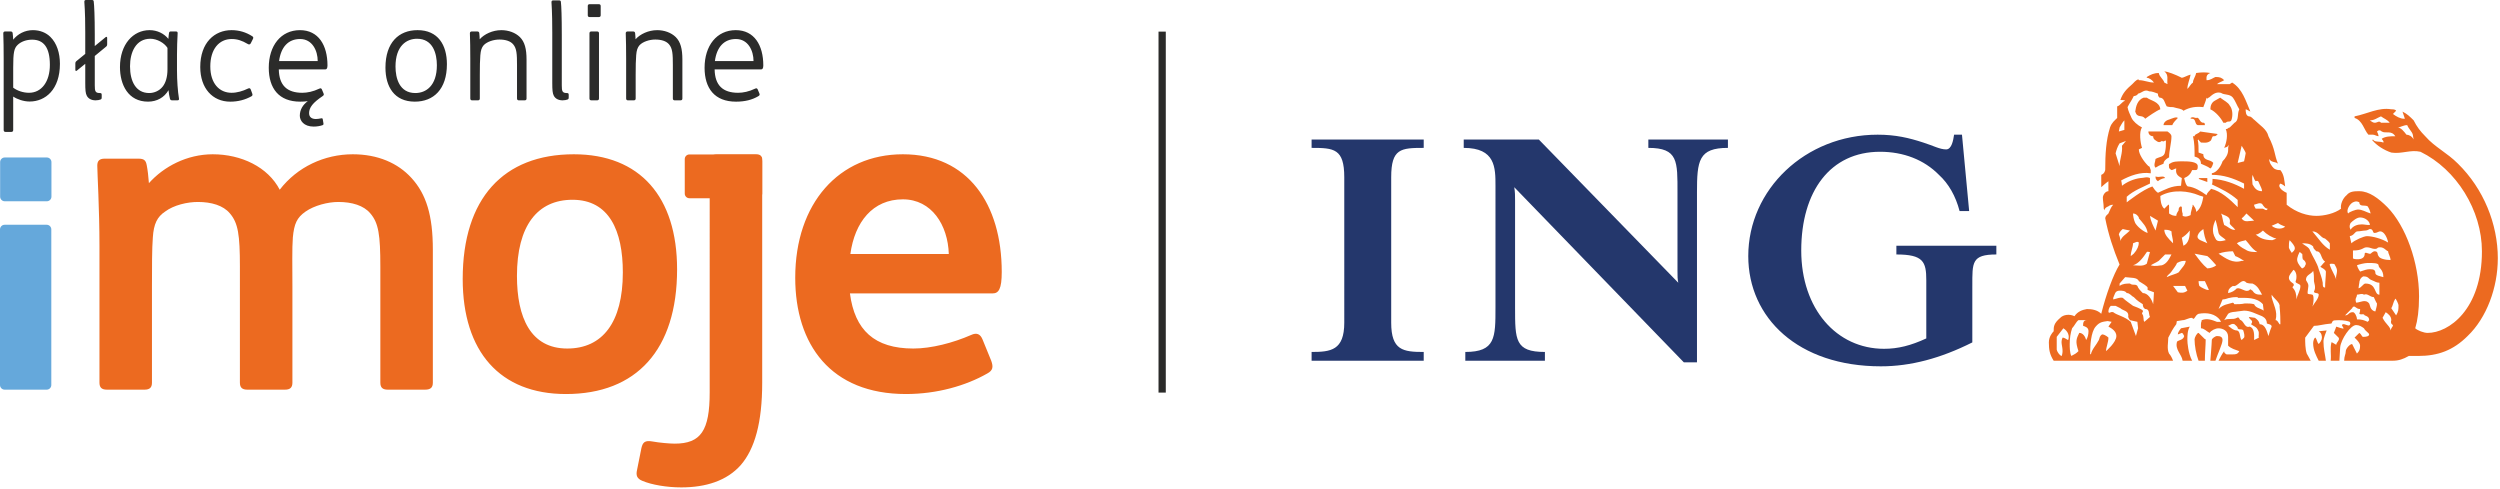 <svg xmlns="http://www.w3.org/2000/svg" viewBox="0 0 501 98"><rect width="100%" height="100%" fill="none"></rect><defs><clipPath id="a"><path d="M0 595.28h841.89V0H0z"></path></clipPath></defs><g class="currentLayer"><g stroke-width="0" clip-path="url(#a)"><path fill="#ec6a20" d="M42.641 30.917c5.699 0 11.048 2.543 13.415 7.103 3.507-4.56 8.943-7.103 14.641-7.103 4.999 0 9.032 1.753 11.749 4.735 2.981 3.244 4.296 7.541 4.296 14.379v26.655c0 .964-.437 1.403-1.577 1.403h-7.453c-1.052 0-1.491-.439-1.491-1.403V53.45c0-6.4-.351-8.768-2.016-10.697-1.315-1.577-3.683-2.279-6.4-2.279-2.105 0-4.823.701-6.577 1.929-1.753 1.227-2.279 2.455-2.541 5.172-.176 2.192-.088 5.875-.088 9.82V76.685c0 .964-.439 1.403-1.491 1.403h-7.54c-1.052 0-1.491-.439-1.491-1.403V53.45c0-6.4-.351-8.768-2.017-10.697-1.315-1.577-3.681-2.279-6.4-2.279-2.104 0-4.823.613-6.575 1.929-1.58 1.052-2.28 2.455-2.456 5.172-.176 2.192-.176 5.875-.176 9.82V76.685c0 .964-.437 1.403-1.489 1.403h-7.541c-1.052 0-1.491-.439-1.491-1.403V49.242c0-7.365-.437-14.731-.437-16.045 0-.965.437-1.403 1.491-1.403h6.751c1.14 0 1.491.351 1.667 1.315.175.877.349 2.28.437 3.595 2.981-3.332 7.628-5.787 12.801-5.787M128.719 96.358c-1.053-.437-1.316-1.052-1.053-2.192l.877-4.385c.264-1.139.701-1.576 2.192-1.312 1.403.261 3.508.437 4.472.437 5.26 0 7.015-2.632 7.015-10.257V32.354c0-.967.437-1.403 1.491-1.403h7.54c1.051 0 1.491.436 1.491 1.403v44.365c0 7.979-1.491 13.237-4.297 16.483-2.805 3.156-7.015 4.472-11.923 4.472-2.895 0-5.964-.525-7.804-1.316"></path><path fill="#65a8db" d="M9.356 78.088H.927c-.509 0-.927-.417-.927-.925V45.97c0-.509.417-.928.927-.928H9.356c.511 0 .927.419.927.928v31.193c0 .508-.416.925-.927.925M9.383 40.336H.953c-.509 0-.927-.417-.927-.927v-6.923c0-.511.417-.927.927-.927h8.429c.511 0 .927.416.927.927v6.923c0 .509-.416.927-.927.927"></path><path fill="#ec6a20" d="M170.413 50.907h19.728c-.176-5.787-3.42-10.96-9.207-10.96-6.049 0-9.644 4.56-10.521 10.96m-11.048 4.735c0-14.905 8.768-24.725 21.569-24.725 13.064 0 19.815 9.996 19.815 23.585 0 3.42-.613 4.296-1.84 4.296H170.326c.964 7.365 4.909 11.048 12.712 11.048 3.595 0 7.979-1.14 11.573-2.717 1.14-.527 1.841-.176 2.28.876l1.753 4.296c.439 1.227.351 1.929-.789 2.543-4.296 2.455-10.083 4.12-16.307 4.12-15.081 0-22.184-9.907-22.184-23.321M124.816 54.59c0-8.331-2.719-14.556-10.084-14.556-7.013 0-11.135 5.175-11.135 15.257 0 8.328 2.719 14.553 10.083 14.553 7.015 0 11.136-5.172 11.136-15.255m-32.091 1.315c0-16.132 8.155-24.988 22.271-24.988 13.239 0 20.692 8.505 20.692 23.06 0 16.132-8.155 24.987-22.271 24.987-13.24 0-20.692-8.504-20.692-23.059M151.816 39.726h-13.664c-.511 0-.927-.417-.927-.927v-6.921c0-.511.416-.928.927-.928h13.664c.509 0 .928.417.928.928v6.921c0 .509-.419.927-.928.927"></path><path fill="#2b2b2a" d="M6.438 7.95c-1.177 0-2.223.392-2.903 1.045-.732.705-.889 1.569-.889 4.551v4.027c.759.576 1.935 1.02 3.164 1.02 2.537 0 4.184-2.248 4.184-5.596 0-3.504-1.255-5.047-3.556-5.047m.157-1.909c1.439 0 2.667.523 3.504 1.36 1.281 1.255 1.909 3.216 1.909 5.387 0 5.152-2.904 7.557-6.068 7.557-1.203 0-2.484-.444-3.295-.993v6.695c0 .263-.131.392-.392.392h-1.124c-.263 0-.393-.129-.393-.392v-14.2c0-2.013-.025-3.819-.077-5.177 0-.236.129-.367.391-.367H2.096c.288 0 .419.104.445.367.025.235.104.967.104 1.281C3.535 6.825 4.947 6.041 6.595 6.041M18.994 17.129c0 1.151.105 1.516 1.02 1.516.261 0 .367.079.367.34v.524c0 .287-.053.365-.261.444-.184.079-.603.156-.968.156-.863 0-1.464-.365-1.752-.915-.263-.471-.315-1.203-.315-2.563v-3.844l-1.673 1.36c-.157.131-.313.079-.313-.131v-1.256c0-.261.052-.392.26-.549L17.084 10.8V6.537c0-4.655-.183-5.701-.183-6.171 0-.236.079-.367.34-.367h1.177c.235 0 .339.079.365.288.104.811.209 3.06.209 6.589v2.353l2.171-1.777c.157-.131.313-.079.313.131v1.255c0 .261-.052.392-.261.549l-2.223 1.831zM32.594 17.364c.603-.759.968-1.909.968-3.479v-4.288c-.628-.993-2.092-1.831-3.427-1.831-2.903 0-4.079 2.693-4.079 5.517 0 3.06 1.203 5.361 3.844 5.361.993 0 2.04-.445 2.693-1.281m1.177.705c-.837 1.465-2.328 2.301-4.105 2.301-3.976 0-5.623-3.372-5.623-6.929 0-4.603 2.667-7.401 5.936-7.401 1.517 0 2.903.68 3.765 1.752.027-.34.079-.993.131-1.203.052-.235.184-.287.392-.287h.941c.315 0 .393.104.393.339-.079 1.413-.131 2.981-.131 4.289v3.216c0 1.909.156 4.185.392 5.571.052.261-.027.392-.34.392h-.993c-.288 0-.419-.104-.471-.34-.105-.417-.236-1.045-.288-1.7M40.13 13.442c0-4.917 2.876-7.401 6.276-7.401 1.517 0 2.903.419 4.159 1.229.235.157.235.313.104.576l-.419.836c-.156.288-.392.261-.601.131-1.151-.68-2.092-.993-3.216-.993-2.537 0-4.289 2.039-4.289 5.492 0 3.4 1.804 5.283 4.263 5.283 1.099 0 2.249-.341 3.269-.837.313-.157.471-.079.575.184l.288.784c.104.261.079.444-.157.575-1.228.68-2.641 1.072-4.236 1.072-3.583 0-6.015-2.719-6.015-6.929M55.928 12.238h7.741c0-2.065-1.073-4.419-3.531-4.419-2.407 0-3.845 1.647-4.211 4.419m6.015 10.435c0 .837.575 1.177 1.36 1.177.261 0 .68-.052 1.045-.131.209-.052.315 0 .34.209l.131.784c.027.235 0 .313-.235.392-.471.157-1.099.263-1.727.263-2.013 0-2.772-1.231-2.772-2.172 0-1.203.601-2.196 1.596-2.928-.497.079-.995.104-1.517.104-4.289 0-6.303-2.667-6.303-6.799 0-4.42 2.432-7.532 6.251-7.532 3.713 0 5.517 3.033 5.517 7.06 0 .576-.156.811-.444.811h-9.311c.053 3.191 1.648 4.683 4.708 4.683.993 0 2.171-.236 3.425-.837.236-.104.392-.079.497.157l.34.811c.104.261.052.365-.209.548-1.935 1.308-2.693 2.275-2.693 3.4M87.549 13.075c0-2.301-.759-5.308-3.975-5.308-2.119 0-4.315 1.437-4.315 5.569 0 2.301.757 5.309 3.975 5.309 2.119 0 4.315-1.439 4.315-5.571m-10.304.471c0-5.021 2.668-7.505 6.433-7.505 4.107 0 5.884 2.981 5.884 6.825 0 5.021-2.667 7.505-6.433 7.505-4.105 0-5.884-2.981-5.884-6.825M100.445 6.041c1.464 0 2.824.497 3.74 1.387.967.967 1.333 2.353 1.333 4.524v7.792c0 .236-.131.367-.392.367h-1.125c-.261 0-.392-.131-.392-.367v-6.668c0-2.223-.052-3.373-.784-4.211-.549-.628-1.491-.941-2.745-.941-1.152 0-2.459.419-3.139 1.124-.419.472-.601 1.047-.68 2.015-.079.915-.105 2.249-.105 3.949v4.732c0 .236-.131.367-.392.367h-1.124c-.261 0-.392-.131-.392-.367v-7.897c0-2.013-.027-3.819-.079-5.177 0-.236.131-.367.392-.367h1.047c.287 0 .417.104.444.367.027.235.079.889.079 1.203.915-1.047 2.615-1.831 4.315-1.831M112.582 17.129c0 1.151.105 1.516 1.02 1.516.261 0 .367.079.367.34v.524c0 .287-.053.365-.261.444-.183.079-.601.156-.968.156-.863 0-1.464-.365-1.752-.915-.261-.471-.313-1.203-.313-2.563V6.616c0-4.655-.157-5.701-.157-6.172 0-.235.079-.365.34-.365h1.176c.236 0 .341.079.367.288.104.811.183 3.059.183 6.589zM118.521 20.11c-.261 0-.392-.131-.392-.365V6.668c0-.236.131-.365.392-.365h1.125c.261 0 .392.129.392.365v13.076c0 .235-.131.365-.392.365zm-.34-16.684c-.261 0-.392-.131-.392-.367v-1.856c0-.236.131-.367.392-.367h1.779c.287 0 .419.131.419.367v1.856c0 .236-.132.367-.419.367zM131.676 6.041c1.464 0 2.824.497 3.74 1.387.967.967 1.333 2.353 1.333 4.524v7.792c0 .236-.131.367-.392.367h-1.125c-.261 0-.392-.131-.392-.367v-6.668c0-2.223-.052-3.373-.784-4.211-.549-.628-1.491-.941-2.747-.941-1.151 0-2.459.419-3.137 1.124-.419.472-.603 1.047-.68 2.015-.079.915-.105 2.249-.105 3.949v4.732c0 .236-.131.367-.392.367h-1.124c-.261 0-.392-.131-.392-.367v-7.897c0-2.013-.027-3.819-.079-5.177 0-.236.131-.367.392-.367h1.047c.287 0 .417.104.444.367.027.235.079.889.079 1.203.915-1.047 2.615-1.831 4.315-1.831M143.266 12.238h7.741c0-2.065-1.073-4.419-3.531-4.419-2.407 0-3.845 1.647-4.211 4.419m-2.067 1.335c0-4.42 2.432-7.532 6.251-7.532 3.713 0 5.517 3.033 5.517 7.06 0 .576-.156.811-.444.811h-9.311c.053 3.191 1.648 4.683 4.708 4.683.993 0 2.171-.236 3.425-.837.236-.104.367-.079.497.157l.34.811c.105.261.052.392-.209.548-1.229.733-2.693 1.099-4.472 1.099-4.289 0-6.303-2.667-6.303-6.799"></path><path fill="#24376c" d="M395.253 57.302v11.317c-6.364 3.195-12.349 4.792-18.332 4.792-16.592 0-26.568-9.721-26.568-22.092 0-13.325 11.416-24.329 25.928-24.329 3.592 0 6.305.644 9.151 1.579 2.039.64 3.299 1.372 4.573 1.372 1.119 0 1.431-1.863 1.592-2.951h1.581l1.44 15.312h-1.917c-.785-3.029-2.221-5.516-4.137-7.259-2.977-3.031-7.095-4.629-11.803-4.629-9.968 0-15.793 7.9-15.793 19.788 0 11.728 7.104 19.697 16.588 19.697 2.795 0 5.348-.639 8.472-2.079v-11.64c0-3.745-.596-5.185-5.995-5.185v-1.748h20.035v1.748c-4.975 0-4.815 1.6-4.815 6.307m-55.18-18.667v33.981h-2.629L303.457 37.514c.163.96.163 1.759.163 2.712v21.385c0 6.532 0 8.921 5.981 8.921v1.755h-15.952v-1.755c6.045 0 6.045-2.871 6.045-8.921V37.233c0-3.624 0-7.596-6.364-7.596v-1.68h15.048l27.947 28.703c-.157-.796-.157-1.273-.157-2.389V38.635c0-6.304.157-8.999-5.84-8.999v-1.68h15.948v1.68c-5.887 0-6.203 2.541-6.203 8.999m-77.229 33.652v-1.755c3.833 0 6.548-.317 6.548-5.867V35.523c0-5.744-2.079-5.887-6.548-5.887v-1.68h22.469v1.68c-4.603 0-6.516.143-6.516 5.887v29.143c0 5.549 2.397 5.867 6.516 5.867v1.755z"></path><path fill="#ec6a20" d="M439.309 72.288c-.797-1.432-.959-3.668-.959-4.144 0-.799 0-1.919.484-2.689l-1.757.333c-.479.597-.637.925-.637 1.233l.796-.308c.163 0 .321.308.477.632-.156.799-1.115.799-1.433 1.116-.476 1.595.956 2.552 1.119 3.827zm61.255-20.491c0-6.941-2.867-13.96-7.981-18.987-2.217-2.236-4.644-3.308-6.565-5.507-.953-.951-1.688-1.907-2.325-3.188-.803-.796-1.284-1.275-2.237-1.753.161.479.32.957.484 1.436h-.164c-.797 0-1.596-.479-2.229-.957l.633-.639c-.161-.3-.633-.3-.961-.3-2.552-.431-4.883.939-7.361 1.417v.32c1.588.476 1.885 2.392 2.768 3.351h.924c.32 0 .8.313 1.117.313 0-.313-.317-.951-.317-.951.317-.321.64-.321.956 0 .793.48 1.913-.321 2.713.951-.956 0-1.92 0-2.713.495 0 .157.484.447.323.771-.795-.324-1.759 0-2.079-.613l-.161.123c.961 1.131 2.401 2.017 3.831 2.496 2.079.323 3.836-.632 5.847-.16 7.203 3.52 12.312 11.731 12.312 19.945 0 11.731-6.7 16.353-10.875 16.353-.797 0-2.016-.488-2.492-.925.476-1.628.765-3.535.765-6.412 0-6.781-2.68-14.124-6.352-17.868-1.757-1.759-3.648-3.193-5.612-3.193-.955 0-1.919 0-2.552.799-.799.636-1.281 1.912-1.116 2.707-1.279.964-3.347 1.437-4.944 1.437-1.76 0-3.989-.636-5.952-2.232v-2.391c-.464-.161-2.049-1.121-1.259-1.848.477.165.795.447.959.579-.164-1.044-.164-2.321-.959-3.279-.323 0-.791 0-1.273-.32-.479-.476-.968-1.112-.968-1.911.489.799 1.279.477 1.76.955-.792-1.913-.481-2.715-1.915-5.507-.32-1.429-1.755-2.228-2.711-3.188-.476-.317-.635-.796-1.219-.796-.631-.157-.631-.957-.631-1.417.157 0 .631.3.944.46-.944-2.168-1.587-4.541-3.655-5.824l-.489.317h-2.547c.312-.317.953-.476 1.437-.793-.484-.477-.795-.64-1.745-.64-.44.163-1.023.64-1.635.64h-.153c0-.477-.164-1.119.765-1.437-.929-.163-1.729-.163-2.847 0-.159.797-.637 1.273-.637 1.913-.472.317-.636.8-1.12 1.283 0-.965.484-1.923.648-2.877-.648.159-1.441.641-1.763.641-1.273-.641-2.871-1.273-3.511-1.273.957.632.487 1.751.64 2.544l-.64-.317c-.155-.64-.959-1.116-1.111-1.913-.961 0-1.605.319-2.399.797v.163c.477 0 1.12.477 1.437.953-1.116 0-1.917-.476-3.035-.476 0 0 0-.164-.145-.164-.431.164-.868.64-1.159.957-1.12.965-1.913 1.756-2.392 3.18.319 0 .799 0 .96.159-.641.157-.96.956-1.599 1.121v2.324c-.479.476-1.113.957-1.435 1.913-.797 2.525-.96 5.344-.96 8.533-.156.643-.472.799-.795.957v2.469s.957-.892 1.436-1.192v1.993c-.641 0-1.113.799-1.113 1.276 0 .636.159 1.277.159 1.917 0 .312 0 .312.157.637 0-.325.319-.637.797-.799 0 0 .319-.321.959-.321-.479.483-.64 1.12-.959 1.759l-.479.473s-.163.323-.163.48c.641 3.271 1.6 6.144 2.876 9.269-1.276 2.059-2.713 6.048-3.671 9.876-.8-.792-1.917-.952-2.875-.952-.897.16-1.845.477-2.492 1.437-.957-.485-2.229-.324-2.844.323-1.324 1.136-1.324 1.764-1.324 2.695-.32.328-.963 1.123-.963 2.235 0 1.436.157 2.393.963 3.668h23.923c-.161-.473-.479-1.107-.8-1.432-.471-.957-.156-2.236-.156-3.193.477-.949.956-1.875 1.597-2.683.156-.483 0-.483.156-.635l1.119-.185c.635 0 1.113-.469 1.911-.469.484.655.484-.488 1.285-.808 1.748-.32 3.383 0 4.333 1.277 0 .185.155.185.155.337h-.797c-.893-.337-1.943-.807-3.06-.337 0 .337-.153.337-.153.82v.808c.629 0 1.117.597 1.737.925.291-.488 1.168-.925 1.788-.925.8 0 1.92.437 1.92 1.72v1.755c.64.636 1.435.793 2.235 1.109-.319.641-.8.641-1.279.641h-1.272c-.161-.157-.479-.157-.479-.641-.484.641-.795 1.284-1.125 1.916h18.475c-.313-.632-.633-1.107-.792-1.432-.32-.957-.32-2.236-.32-3.193l1.755-2.364c.956 0 1.759-.319 3.511-.472.323-.481 0-.667 1.437-.667 1.112 0 1.917.185 2.229.337.161.329.161.329 0 .641-.312.316-.951-.312-1.432-.159-.317.319.164.475.164.808.317.275-1.437-.333-1.437-.333s-.323.931-.48 1.259c0 0 .636.632.956.949.315.481-.476.957-.476 1.436-.323-.153-.961-.637-.961-.479-.323 1.279 0 2.393-.156 3.668h1.749l.159-2.707c.165-1.6 2.076-4.443 3.196-4.443.637 0 1.115.316 1.568.649.291.597 1.033.925 1.033 1.233 0 .324-.44.487-1.183.487-.304 0-.304-.487-.781-.795l-.955.949s1.109.957 1.109 1.6c0 .793-.155 1.109-.633 1.593l-.961-1.911c-.479 0-1.271.953-1.271 1.427 0 .641-.325.961-.325 1.916h9.771c1.112 0 2.071-.313 3.185-.955h1.904c3.94 0 6.995-1.119 9.872-3.988 3.828-3.655 6.057-9.723 6.057-15.548m-34.297 14.428l-1.596.16c.645.328.645 1.123.645 1.277 0 .481-.328.957-.645 1.283-.317-.325-.317-.801-.633-1.283-.323 0-.479.799-.479 1.117 0 1.435.64 2.553 1.112 3.508h1.44c-.161-1.275-.484-2.389-.484-3.827 0-.799.484-1.748.64-2.236m-20.869 1.919c0-.636-.469-.799-1.112-.799-.308 0-1.036.476-1.036.799 0 .636-.295 4.144-.295 4.144h1.023c.464-1.432 1.42-3.343 1.42-4.144m-3.372-.163c-.167 0 .164.321-1.431-1.268-.331 0-.801.949-.801 1.268 0 1.281.315 3.032.801 4.307h1.264c0-1.432.167-3.025.167-4.307m41.667-40.025c-.319-.652-.961-.965-1.44-.965-.477-.637-1.115-1.437-1.759-1.437.484 0 1.123-.477 1.915-.477.323.799.965 1.277 1.123 1.915zm-4.795-3.359h-1.751c-.315-.481-.799 0-1.121 0-.319 0-.477 0-1.097-.481.94 0 1.42-.476 2.219-.796.641.479 1.276.643 1.751 1.277m-3.823 18.187c-1.043-.319-1.631-.797-2.587-.797-.315 0-1.755.479-1.908.797-.48-.639.312-1.916.955-2.235.639-.323.953-.161 1.276 0 0 .959 1.079.476 1.667.797.297.473.451.799.597 1.437m-.147 2.311c-.896 0-1.039-.129-1.64-.129-.8 0-1.753.287-2.235 1.083-.32-.636-.161-.953 0-1.351.481-.477 1.279-1.117 1.912-1.117 1.067 0 1.963.799 1.963 1.515m3.655 3.515c-1.279-.796-3.196-1.284-4.248-1.284-.593 0-2.479.804-3.117 1.435l-.325-1.435c.964-.16.964-.961 1.596-.961.477 0 1.104-.163 1.544-.163.445 0 .743-.301.896-.301.779 0 .459.789.94.789.48 0 .797-.325 1.12-.325.8 0 1.435 1.285 1.595 2.245m.479 3.505c-1.117 0-2.229-.317-2.396-.795-.317-.324 0-.96-.797-.96-.32 0-.793.479-.793.479-.3.157-1.185-.479-1.185 0 0 .799-.601 1.115-1.401 1.115-.315 0-.632 0-.953-.156v-1.596c2.057 0 1.909-.64 2.8-.64.593 0 1.052.32 1.533.32.797 0 .324-.32 1.12-.32.8 0 1.109.64 1.595.799 0 .479.479 1.119.479 1.755m-1.435 3.427c-.48-.153-1.601-.317-1.601-.793 0-.637-.319-.8-1.097-.8-.593 0-1.039.163-1.963.476 0 0-.477-.636-.633-1.257.317-.16 1.557-.467 2.145-.467 1.071 0 2.188 0 2.188.467 0 .621.961.781.961 2.375M450.032 30.736c0 .161-.323 1.597-.323 1.597l-1.276.321.795-3.445c.328.569.804 1.205.804 1.527m30.625 30.393c0 .961 0 1.279-.479 2.073l-.961-1.436c.328-.476.328-1.113.8-1.912.161 0 .64 1.112.64 1.275m-3.825-2.075c-1.125 0-.484-2.231-2.8-2.231-.44 0-.744.799-1.383.955 0-.156.161-1.119.161-1.119 0-.317.155-.96.781-1.272 1.183 0 .885.476 1.795.793.481.161.805.479 1.445.479zm-9.929-9.013c-1.429-.793-2.232-2.228-3.511-3.677 1.279 0 1.596 1.285 2.557 1.449.317.316.64.471.953.947zm-13.584-11.727c-.955 0-1.437-.477-1.913-1.363 0-.479-.159-1.107 0-1.908.315.64.315.959.635 1.277.639-.319.639.465.797.631.164.413.481.885.481 1.363m26.227 26.984c-.328.489-.328.489-.484.927 0-.771-.964-1.245-1.599-2.535l.635-1.128c.485.32 1.12.805 1.12 1.597 0 0-.156.337 0 .667 0 .153.328.153.328.472m-3.197-4.487c0 .636-.156.801-.323 1.596-1.097-.155-1.097-1.441-1.251-1.596-.743-.957-1.809-.159-2.601-.159-.317-.957.159-.957.159-1.599.479 0 .956-.324 1.409 0 .736-.324 1.187.484 1.965.484.161.316.485 1.115.641 1.273m-8.005-6.541c0 .64-.32 1.117-.156 1.755-.323-.96-.961-1.915-1.284-2.859 0-.16-.159-.16.167-.319.156 0 .795 0 .795.159.159.305.479.781.479 1.264m-13.909-12.451c-.161.645-.799 0-.951 0H452.04c-.159-.312-.32-.473-.32-.795.644-.157 1.117-.476 1.599-.157.316.479.633.952 1.115.952m3.513 3.592c-.481.488-1.749.636-2.711-.16l1.271-.555c.481.397 1.12.555 1.44.715m8.164 9.012c0 .964-.161 2.083-.161 3.199-.476 0-.476-.323-.476-.963-.157-.96-.485-1.749-.803-2.712-.317-1.248-1.112-2.311-1.748-3.747-.164-.64-.963-.953-1.601-1.441.795 0 1.601 0 2.237.643 0 .319.156.479.64.957 1.117 0 .789 1.437 1.751 2.076-.476.412-.633.731-.961 1.033.485.319.961.479 1.123.955m-6.232-4.703c0 .48-.304.639-.604.959 0 0-.583-.799-.583-1.119 0-.643 0-.952.145-1.432.437.48 1.041 1.119 1.041 1.592m14.896 14.439c0 .057-.297.337-.297.337-.736-.337-1.189-.495-2.145-.495 0-.635-.476-1.44-.797-1.44-.955 0-.801.64-1.593.64l1.429-1.436c.164-.319.164-.319.485-.319.476.319.632.483 1.109.483 0 .323 0 .477-.155.952.477.32.781-.157 1.079.32.445.165.885.317.885.957M461.96 53.166c0 .303-.48.621-.639.621 0 0-.801-.781-.951-1.515-.161-.636.472-1.76.472-1.76.159 0 .32.325.479.325.159.157 0 .64.159 1.115.48.32.8.895.48 1.213m-12.251-15.329c-1.911-1.051-3.987-1.835-6.317-1.992 0 .476 0 .941-.143 1.107 1.833.885 3.583 1.683 5.184 3.113v1.443c-1.601-1.596-3.351-3.193-5.333-3.671-.145.321-.757.636-.911 1.276-1.117-.799-2.396-1.6-3.677-1.748-.479 0-.799-1.681-.799-1.681.799-.321 1.285-.799 1.596-1.597h.64c.479 0 .479-.32.479-.796 0-.957-2.077-.957-3.029-.957-1.119 0-1.916 0-2.563.477-.309 0-.153.48-.153.799 0 .157.477.477.477.477.323 0 .644-.32.964-.32-.161.963.156 1.441 1.112 1.917l-.159 1.549c-1.917 0-3.191.761-4.624 1.401-.485-.32-.8-.797-1.117-1.269-1.92.629-5.141 3.184-5.141 3.184v-1.116c1.411-1.275 3.221-1.92 4.657-2.647v-1.103c-.636-.321-1.273 0-1.909 0-1.337.161-2.748.789-3.701 1.549 0-.447-.16-1.069-.16-1.069 1.76-.956 3.861-1.756 5.928-1.435v-.643c-.157-.32-.157-.796-.472-.796-.959-.957-1.919-2.393-1.919-3.348l.643-.305c-.319-.905-.643-3.284 0-4.084-.929-.477-1.804-1.275-2.097-1.913-.323-.799-.647-1.277-.808-2.168.485-.957.808-1.277 1.249-2.22.293 0 .727-.16.868-.479.788-.161 1.263-.952 2.22-.472.643 0 1.275.311 1.76.472 0 .319 0 .479.313.796.959 0 .959.945 1.445 1.747.471.156.948.156 1.271.156.957.296 1.753.296 2.075.731 1.277-.731 2.551-.887 3.985-.731.159-.481.483-1.12.647-1.903.153.467.153 0 .476 0 .584-.477 1.312-1.268 2.417-.957.64.48 1.749.161 2.391.957.479.625.799 1.581 1.279 2.333-.48.939 0 2.213-.953 2.695l-.967.956c-.315 0-.315.321-.792.321.477 1.116.161 2.695-.317 3.763.317-.135.795-.135.795-.587.164.159 0 .452 0 .587v.459c0 .801-.477 1.599-1.12 2.237-.315.957-1.112 2.237-2.148 2.396v.315c2.307 0 4.224.64 6.46 1.743zm6.488 9.976l-.805.316c-1.757 0-2.555-.48-3.352-1.121.639 0 1.443-.807 1.443-.807.789.807 1.909 1.448 2.715 1.612m-4.477-3.593c-.899 0-2.011.477-2.492-.483.328-.157.643-.633.961-.953zm12.951 14.835c0 .8-.956 1.757-1.279 2.393.323-.795.323-2.393 0-2.393-.32-.159-.953 0-.953-.324 0-.477.159-1.108.159-1.431 0-.64-.481-.957-.481-1.275 0-.96 1.12-1.115 1.443-1.755.156.64.156 1.271.156 2.072 0 .317.484 1.28 0 2.076 0 .477.956.16.956.636m-3.669-1.755c0 .953-.631 1.755-.792 2.713 0-.959-.164-1.76-.787-2.391 0-.323.456-.323.152-.799 0 0-.883-.481-.883-1.124 0-.635.583-1.116.883-1.589 0-.163.635.313.635 1.277 0 .153 0 .637-.164.955-.167.481.956.481.956.957m-13.049-11.252c-.795.153-1.435-.636-2.229-.953-.325-.875-.325-1.837-.64-2.311.64.473 2.075.473 1.749 1.913 0 .397.641.715 1.12 1.351m4.412 4.465c-.644 0-1.701 0-2.332-.472-.965-.48-1.28-.793-1.76-1.281.639-.476 1.437-.476 1.76-.631.631.631 1.215 1.752 2.332 2.384m-26.643-24.481l-1.107.321.151-.8c.316-.477.476-.956.956-1.437zm20.319 22.097c-.643.155-1.755.48-2.063-.316-.877-1.449-.44-2.719 0-3.751.308.903.464 1.837.62 2.627.164.636 1.125.96 1.443 1.44m-4.497-8.696c-.161.955-.471 2.387-1.435 3.032 0-.645-.315-.957-.637-1.44-.161 0 0 .483-.161.483 0 .312-.311.957-.311 1.596-.328.153-.965.476-1.6.153v-.473c-.163-.319-.163-.964-.163-1.276l-.159-.161c-.479.161-.479.473-.479.799-.159.32-.475.639-.475 1.112-.641 0-.964-.153-1.441-.473v-1.437c0-.321 0-.321-.156-.321l-.801.795c-.64-.473-.799-1.755-.799-2.547 2.556-1.436 5.744-.959 7.668-.16.316.16.631.16.948.32m8.167 12.84h-.481c-1.755.575-3.188-.476-4.631-1.435.8-.325 1.92-.479 2.876-.479l.479.96c.481.159 1.276.633 1.757.953m-23.665-24.028l-.803.964c.16 1.527-.476 2.647-.476 4.081l-.801-2.555c.16-.64.32-1.233.801-2.004zm16.299 20.515c-.8-.476-2.235-.631-1.915-1.595.319-.801.797-.964 1.115-1.265.159 1.108.316 1.913.8 2.86m14.645 16.22h-.161c-.32-.483-.481-.82-.801-.82.481-1.752-.475-3.193-.789-4.621v-.484c.479.8 1.752 1.599 1.591 2.393.161 1.435.161 2.712.161 3.532m-3.669-5.925c-.801 0-1.437 0-1.913-.801-.159 0-.429-.475-.584-.153-.789.631-1.593-.477-2.549-.321-.473.475-.951.8-1.755.952v-.152c0-.479.315-.956.956-1.279.96.323 1.755-1.759 2.716-.64.473.164.919.164 1.216.164 1.112.476 1.432 1.429 1.913 2.231m-14.484-12.853c0 1.124-.164 2.559-1.277 3.047l-.321-1.599c.477-.324.956-.641 1.599-1.448m5.295 6.965c-.303.303-1.175.621-1.787.621-.961-.781-1.596-1.673-2.549-2.949l2.549.481c.467.317 1.347 1.38 1.787 1.847m9.505 9.087c-.633-.487-1.595-.487-1.915-1.287-.612-.155-1.057-.155-1.849-.155-.643.155-1.437.155-2.072.155-.172 0 0-.155-.325-.313-.956.313-1.917.313-2.876 1.277l.8-1.917c.643 0 1.12-.317 1.435-.317.641-.157 1.12-.157 1.601-.157v.157c1.756 0 3.765-.157 5.049 1.271zm-18.152-13.493c-.956-.947-1.757-1.752-1.757-2.712.487 0 .957 0 1.435.316 0 .801.323 1.449.323 2.396m-3.029-4.54l-.485 1.981c-.475-.949-.959-1.823-1.116-2.944zm22.783 21.235c-.164.333-.489 1.259-.644 1.891-.32-.96-.64-2.365-1.755-2.365-.159-.635-.32-.82-.956-1.289l-1.219-.171c.159.64 1.057.64.445 1.46.612.475 1.091.475 1.409 1.245.32.488 0 1.12.161 1.437l-.959.481c0-.799.161-2.356-.899-2.689-.951.333-1.112-.957-1.755-1.295-.315 0-.315-.792-.795-.469-.799.469-1.755 0-2.549.469l.795-1.277c.64-.475 1.281-.32 1.916-.475l1.276-.155c1.267 0 2.331.629 3.609 1.115.633.323.953.792.953 1.459.32.153.964.153.964.628m-12.571-7.355h-.323c-.153 0-1.271-.477-1.596-.8-.152-.476-.152-.957-.152-.957h1.264zM430.38 46.689c-.964-.325-2.048-1.277-2.481-1.992-.293-.635-.441-1.44-.441-1.913.585 0 1.016.473 1.161.796v.157c.797.96 1.597 1.675 1.761 2.952m7.653 5.584c-.152.893-.635 1.196-1.435 2.311-.475.327-1.439.481-2.387.957.153-.476.624-.631.948-1.117.323-.476.964-1.257 1.12-1.724.797-.427 1.119-.427 1.753-.427m11.676 15.389l-.481.481c-.476-.481-.161-1.759-.956-1.919-.799 0-1.44-.771-1.755-.927l.64-.319s.316-.153.641 0c.315.319.635.475.635.808.319.437.795 0 1.123.437.153.488.315 1.12.153 1.437m-14.549-16.667c-.477.957-.948 1.852-1.911 2.171-.483 0-1.281.303-2.24 0 .484-.319.959-.467 1.605-.893l1.272-1.277zm3.191 7.257c-.637.477-1.115.477-1.911.325l-.957-1.279h2.399zm-11.509-12.052c-.797.807-1.6 1.124-1.919 2.083 0-.471-.157-.959-.308-1.276.151-.644.627-.96.787-1.108.481.148.793.148 1.44.301m1.777 2.408c0 .639-.287 1.432-1.013 2.229-.148.157-.605.481-.605.481 0-.96.457-1.759.457-2.56.441-.151.875-.476 1.161-.151m2.233 1.904l-.636 2.335c-.8.621-1.884.319-2.759.319 1.161-.319 2.121-1.688 2.759-2.653.164-.153.321 0 .636 0m.801 8.065c0 .476-.16 2.388-.16 2.388-.319-1.112-1.113-2.236-2.077-2.236-.473-.477-.943-.952-1.084-1.431-.433-.476-.875 0-1.491-.476-.647 0-1.44 0-2.076.476v-.476l1.117-1.283c1.117.159 2.449 0 2.736.801.797.481 1.597.957 1.761 1.28v.477c.313.153.956.319 1.273.479m-.801 4.941l-1.116.977c-.32-.337 0-1.129-.475-1.615 0-.32.317-.475.155-.629-.155-.323-1.959-.963-1.959-.963-.616-.479-1.413-.965-2.056-1.595-.636-.157-1.117.159-1.912.317v-.317c.316-.641.316-1.443 1.276-1.443.476 0 1.117 0 1.429.477.647 0 .969.645 1.411.808.727.787 1.337 1.115 1.811 1.428 0 .481.163.8.476.964.96 0 .645.952.96 1.589m-2.379 2.268l-.431 1.557L427 64.497c-1.279-1.129-2.716-1.295-3.511-1.935-.64-.155-.64.32-.959 0 0-.309 0-.796.48-1.272h.953l.959.476c.479.487 1.595.487 1.595 1.436 0 .165-.161.317.324.957l1.491.337zm-4.349 1.557c0 1.275-2.072 3.027-2.072 3.027 0-.791.479-1.752.479-2.709 0 0-.641-.641-1.283-.641-.472.324-.472.641-.632 1.123-.483.955-1.439 1.912-1.595 2.869-.157 0-.157-.157-.157-.157 0-1.593.157-4.313 1.112-5.401.8-.957 1.441-.957 2.392-1.109l.803.152-.64.957c.64.333 1.593.931 1.593 1.891m-5.588-.96c0 .636-.156 1.277-.469 1.759-.163-.636-.616-1.431-1.385-1.431-.628 1.268-.792 1.748-.157 3.659-.471.484-.796.641-1.429.961-.324-.637-.324-1.752-.324-2.388 0-1.124.161-2.232.481-3.157.476-.489.801-1.291 1.272-1.628h1.696c-.769 0-.769.667-.769 1.139.453.156 1.085.323 1.085 1.087m-4.079 1.759c-.164 0-.644-.481-1.12-.481-.453.957 0 1.6 0 2.709 0 .484-.161.961-.161.961-.292 0-.865-.637-1.008-1.277v-2.548l1.331-1.72c.959.597 1.272 1.557.959 2.356m32.7-44.028c.316-.796.316-2.213-.325-2.965-.315-.636-1.109-.956-1.904-1.581l-1.101.625c-.577.32-.872.956-.872 1.708 1.023.46 2.128 1.737 2.601 2.695h.484c.477-.481.792 0 1.117-.481m-5.299.96c0-.479-.157-.479-.316-.479-.796 0-.796-1.277-1.435-.957-.315 0-.637-.32-1.109 0 0 .159 0 .159.311.159.799 0 .484 1.113 1.119 1.277zm2.427 1.915s.312 0 0-.157l-3.375-.48c-.316.48-1.117.48-1.117.951h-.323c.323 1.265.323 2.639.323 4.069.635.164 1.279.483 1.279 1.437.629.321 1.271.48 1.883.956.295-.157.437-.635.583-1.112-.583-.799-1.995-.321-1.995-1.757l-.948-.323c0-.937 0-1.843-.167-2.496l.167-.123c0 .123.152.289.477.613.629 0 1.271.163 1.883-.324.295-.167.295-.941.583-.941.289 0 .592 0 .748-.313m-7.845-3.351c-.316-.32-1.28.159-1.757.323-.635.153-1.112.635-1.112 1.113h1.751c.161-.479.803-1.113 1.119-1.436m-3.513-1.737c-.16-1.551-1.917-1.708-2.711-2.333h-.637c-1.247.467-1.536 1.747-1.68 2.793.433 1.436 1.363.479 1.993 1.436.645-.479 2.24-1.596 3.035-1.896m9.416 14.571v-.789h-1.596l-.152.161zm-7.183-9.169c0-.313-.324-.635-.795-.951H430.537c0 .637.472.951.956.951 0 .652.475.775.639.941.483.324.635.324 1.117 0 .476.324.637-.289.799 0 0 .964 0 1.392-.161 2.169-.161 1.123-1.12.959-1.919 1.441 0 .477-.475 1.276 0 1.753.485-.319.799-.477 1.603-.799 0-.477.477-.955 1.112-1.273 0-1.441.477-2.805.477-4.233m-1.273 8.38c-.316-.64-1.12 0-1.919-.321 0 .321 0 .64.485.959.473-.476 1.272-.637 1.433-.637"></path><path fill="#2b2b2a" d="M233.623 78.676h-1.456v-72.34h1.456z"></path></g></g></svg>